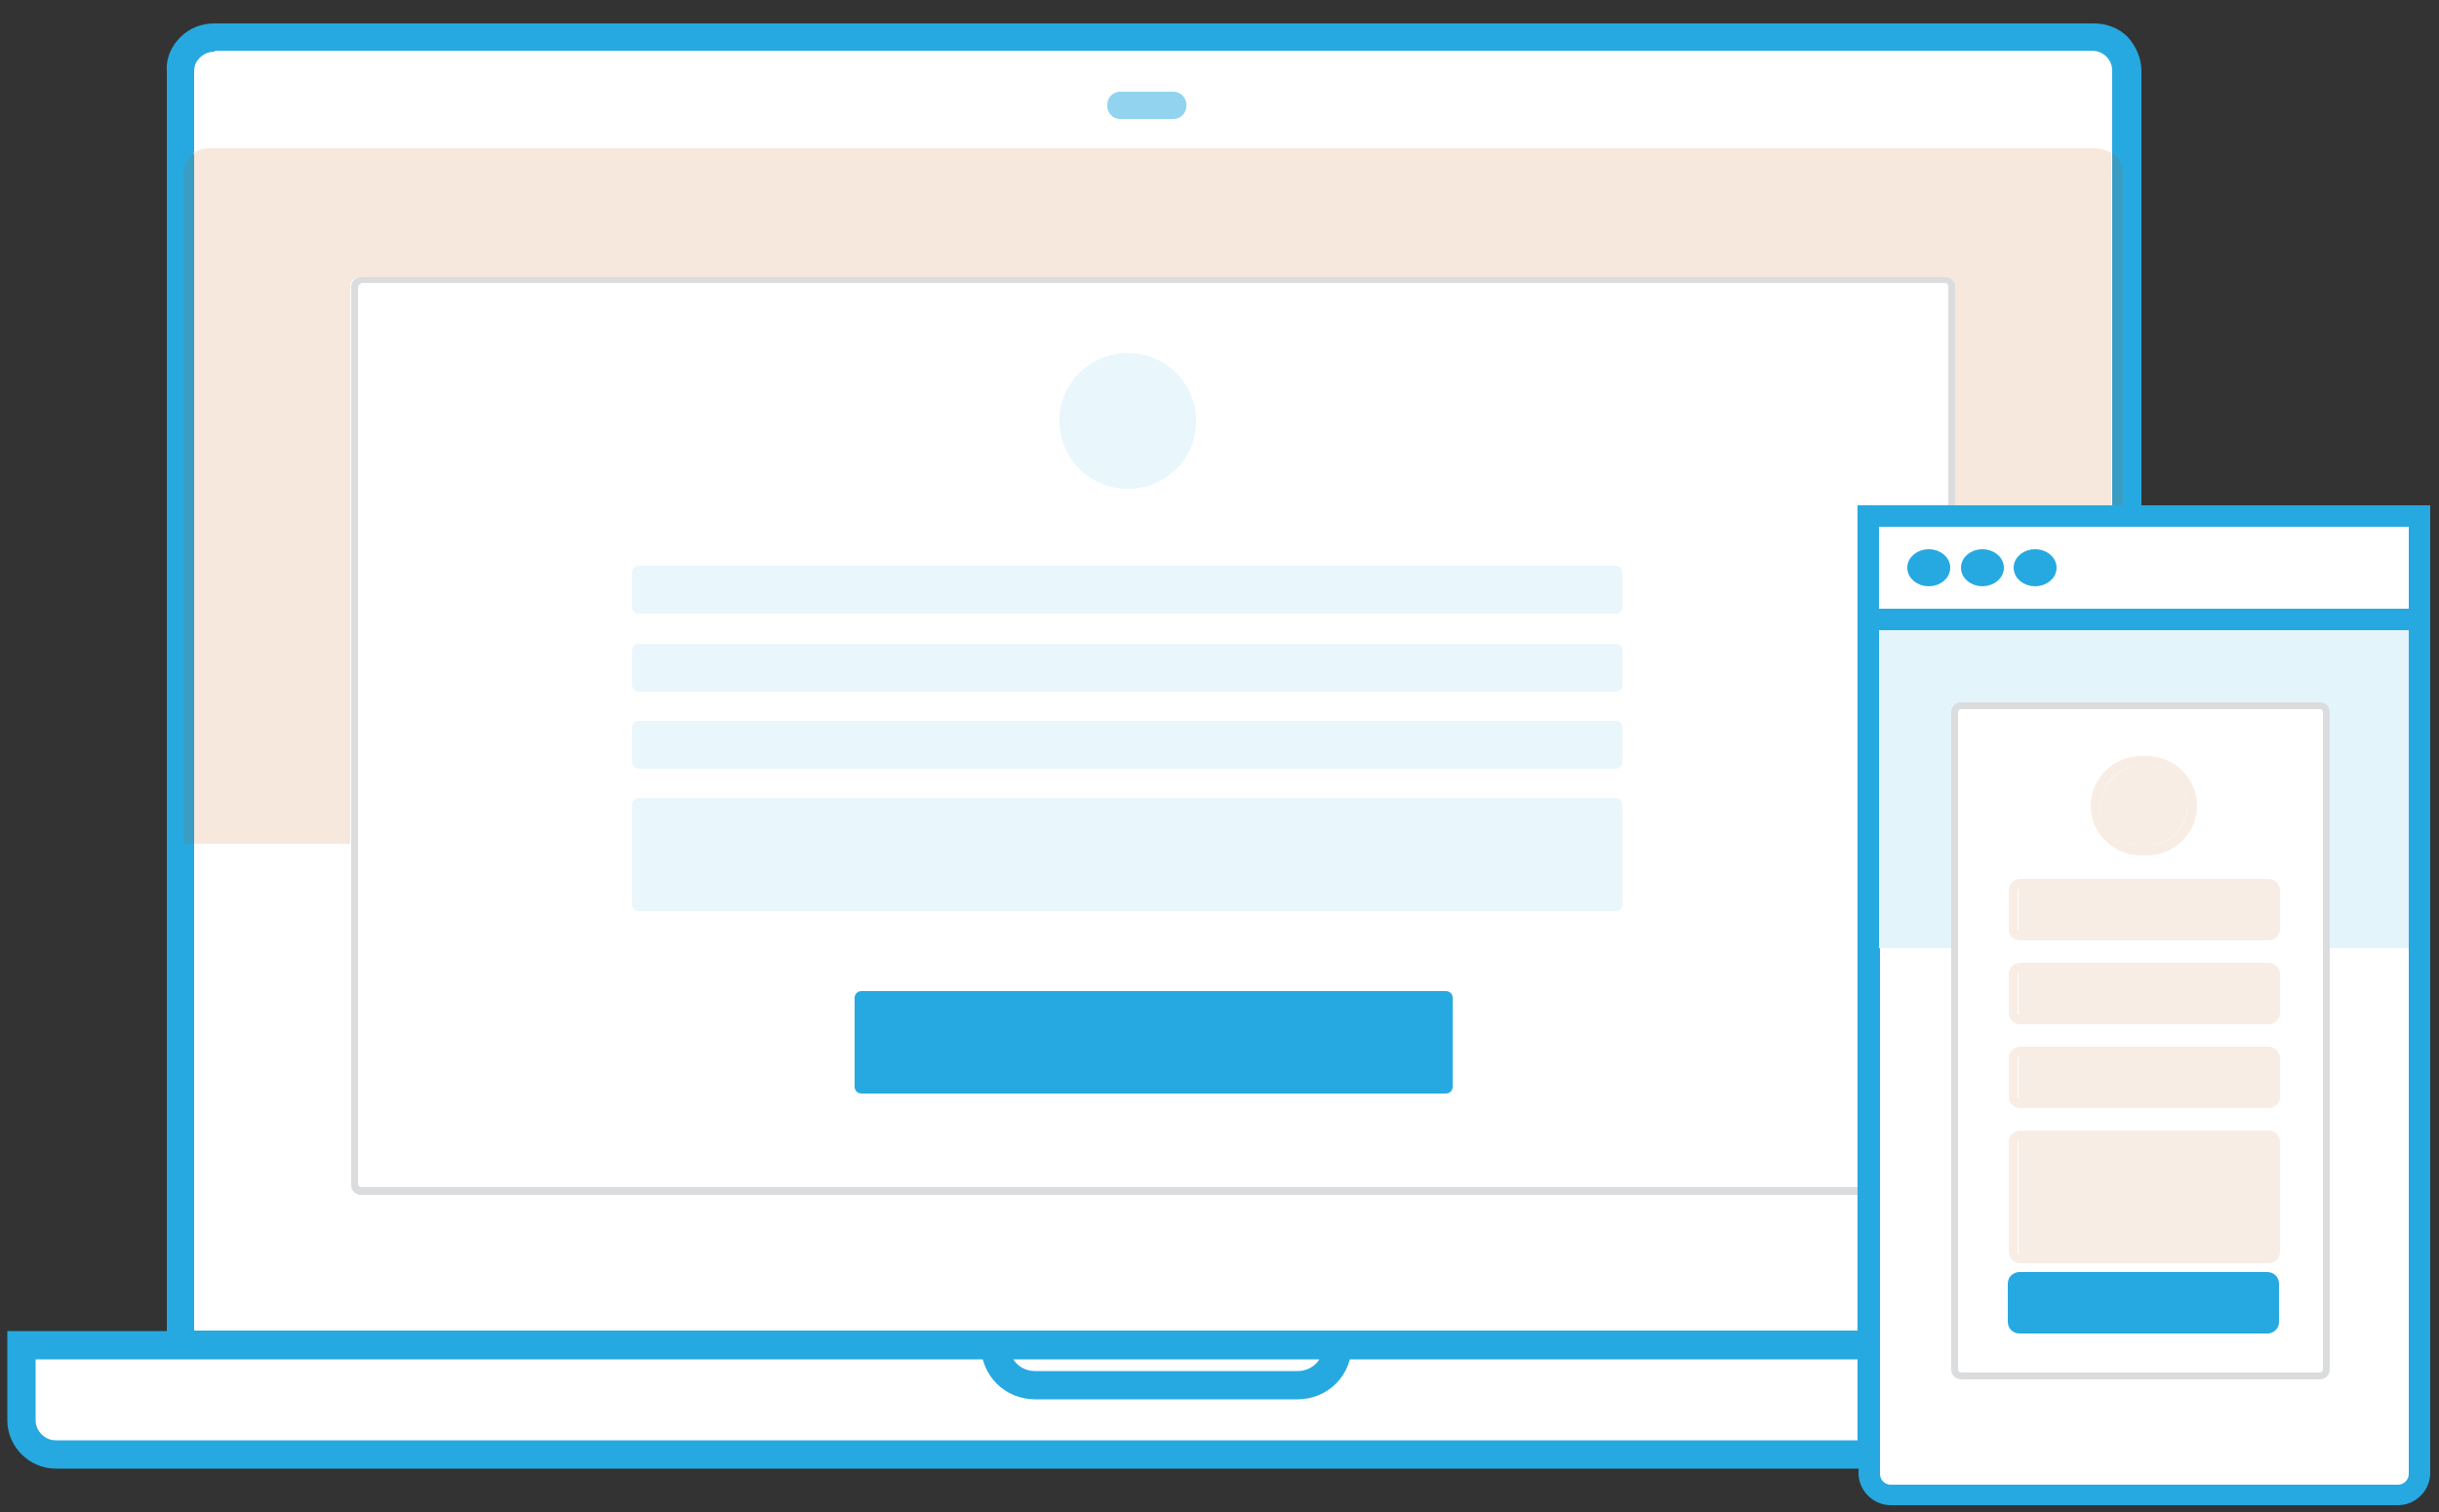 <?xml version="1.0" encoding="UTF-8"?>
<svg id="svg58" xmlns="http://www.w3.org/2000/svg" xmlns:svg="http://www.w3.org/2000/svg" xmlns:sodipodi="http://sodipodi.sourceforge.net/DTD/sodipodi-0.dtd" xmlns:inkscape="http://www.inkscape.org/namespaces/inkscape" version="1.1" viewBox="0 0 250 155">
  <rect x="0" y="0" width="250" height="155" fill="#333333" stroke="none"/>
  <defs>
    <style>
      .cls-1, .cls-2, .cls-3, .cls-4, .cls-5, .cls-6, .cls-7, .cls-8, .cls-9, .cls-10, .cls-11 {
        stroke-width: 0px;
      }

      .cls-1, .cls-4 {
        fill: #26a9e0;
      }

      .cls-1, .cls-10 {
        fill-rule: evenodd;
      }

      .cls-2 {
        fill: #f7e8de;
      }

      .cls-3 {
        fill: #92d4ef;
      }

      .cls-5 {
        fill: #f8ede5;
      }

      .cls-6 {
        fill: #e3f4fb;
      }

      .cls-7 {
        fill: #dadcdd;
      }

      .cls-8 {
        fill: #3a9dc3;
      }

      .cls-12 {
        stroke-width: 2.9px;
      }

      .cls-12, .cls-13 {
        fill: none;
        stroke: #26a9e0;
      }

      .cls-9 {
        fill: #e9f6fc;
      }

      .cls-10, .cls-11 {
        fill: #fff;
      }

      .cls-13 {
        stroke-miterlimit: 10;
      }
    </style>
  </defs>
  <sodipodi:namedview id="namedview60" bordercolor="#000000" borderopacity="0.25" inkscape:deskcolor="#d1d1d1" inkscape:pagecheckerboard="0" inkscape:pageopacity="0.0" inkscape:showpageshadow="2" pagecolor="#ffffff"/>
  <g>
    <path class="cls-10" d="M21.9,3.8h192.5c1.9,0,3.5,1.5,3.5,3.5v130.6H18.4V7.3c0-1.9,1.6-3.5,3.5-3.5"/>
    <path class="cls-4" d="M21.9,3.8v1.4h192.5c.6,0,1.1.2,1.5.6.4.4.6.9.6,1.4v129.2H19.9V7.3c0-.6.2-1,.6-1.4.4-.4.9-.6,1.5-.6v-2.9c-1.4,0-2.6.5-3.5,1.4-.9.9-1.5,2.1-1.4,3.5v132h202.4V7.3c0-1.4-.6-2.6-1.4-3.5-.9-.9-2.1-1.4-3.5-1.4H21.9v1.4"/>
    <path class="cls-2" d="M214.9,15.2H21.4c-.6,0-1.1.2-1.6.5v70.8h16.1V29.4c0-.6.5-1,1-1h162.4c.6,0,1,.5,1,1v22.4h16.1V15.7c-.4-.3-1-.5-1.6-.5"/>
    <path class="cls-8" d="M216.5,15.7v36.2h1.1V17.7c0-.9-.4-1.6-1.1-2.1M19.9,15.7c-.6.5-1.1,1.2-1.1,2.1v68.7h1.1V15.7"/>
    <path class="cls-10" d="M5.7,149.1h224.9c1.9,0,3.5-1.5,3.5-3.5v-7.7H2.2v7.7c0,1.9,1.6,3.5,3.5,3.5Z"/>
    <path class="cls-12" d="M5.7,149.1h224.9c1.9,0,3.5-1.5,3.5-3.5v-7.7H2.2v7.7c0,1.9,1.6,3.5,3.5,3.5Z"/>
    <path class="cls-10" d="M132.9,142h-26.8c-2.3,0-4.1-1.8-4.1-4.1h35.1c0,2.3-1.8,4.1-4.1,4.1Z"/>
    <path class="cls-12" d="M132.9,142h-26.8c-2.3,0-4.1-1.8-4.1-4.1h35.1c0,2.3-1.8,4.1-4.1,4.1Z"/>
    <path class="cls-11" d="M114.1,6.6c-.7,0-1.3.6-1.3,1.4s.6,1.4,1.3,1.4,1.3-.6,1.3-1.4-.6-1.4-1.3-1.4"/>
    <path class="cls-3" d="M120.3,9.4h-5.5c-.7,0-1.3.6-1.3,1.3v.2c0,.7.6,1.3,1.3,1.3h5.5c.7,0,1.3-.6,1.3-1.3v-.2c0-.7-.6-1.3-1.3-1.3"/>
    <path class="cls-10" d="M37,28.7h162.4c.4,0,.7.3.7.7v92.1c0,.4-.3.7-.7.7H37c-.4,0-.7-.3-.7-.7V29.4c0-.4.3-.7.7-.7"/>
    <path class="cls-7" d="M37,28.7v.3h162.4c.2,0,.3.2.3.3v92.1c0,.2-.2.3-.3.3H37c-.2,0-.3-.2-.3-.3V29.4c0-.2.2-.3.3-.3v-.7c-.6,0-1,.5-1,1v92.1c0,.6.5,1,1,1h162.4c.6,0,1-.5,1-1V29.4c0-.6-.5-1-1-1H37v.3"/>
    <path class="cls-9" d="M115.6,36.2c-3.9,0-7,3.1-7,6.9h0c0,3.9,3.1,7,7,7s7-3.1,7-6.9h0c0-3.9-3.1-7-7-7"/>
    <path class="cls-1" d="M88.3,101.6h59.9c.4,0,.7.3.7.7v9.1c0,.4-.3.7-.7.7h-59.9c-.4,0-.7-.3-.7-.7v-9.1c0-.4.3-.7.7-.7Z"/>
    <path class="cls-9" d="M165.6,58h-100.1c-.4,0-.7.3-.7.7v3.5c0,.4.3.7.7.7h100.1c.4,0,.7-.3.7-.7v-3.5c0-.4-.3-.7-.7-.7"/>
    <path class="cls-9" d="M165.6,66h-100.1c-.4,0-.7.3-.7.7v3.5c0,.4.3.7.7.7h100.1c.4,0,.7-.3.7-.7v-3.5c0-.4-.3-.7-.7-.7"/>
    <path class="cls-9" d="M165.6,73.9h-100.1c-.4,0-.7.3-.7.7v3.5c0,.4.3.7.7.7h100.1c.4,0,.7-.3.7-.7v-3.5c0-.4-.3-.7-.7-.7"/>
    <path class="cls-9" d="M165.6,81.8h-100.1c-.4,0-.7.3-.7.7v10.2c0,.4.3.7.7.7h100.1c.4,0,.7-.3.7-.7v-10.2c0-.4-.3-.7-.7-.7"/>
    <polyline class="cls-10" points="191.5 52.9 248 52.9 248 149.2 191.5 149.2 191.5 52.9"/>
    <polyline class="cls-4" points="191.5 52.9 191.5 54 246.9 54 246.9 148.1 192.6 148.1 192.6 52.9 191.5 52.9 191.5 54 191.5 52.9 190.4 52.9 190.4 150.3 249.1 150.3 249.1 51.8 190.4 51.8 190.4 52.9 191.5 52.9"/>
    <path class="cls-10" d="M191.5,63.5h56.5v87.5c0,1.2-1,2.2-2.2,2.2h-52c-1.2,0-2.2-1-2.2-2.2V63.5"/>
    <path class="cls-4" d="M191.5,63.5v1.1h55.4v86.5c0,.6-.5,1.1-1.1,1.1h-52c-.6,0-1.1-.5-1.1-1.1V63.5h-1.1v1.1-1.1h-1.1v87.5c0,1.8,1.5,3.3,3.3,3.3h52c1.8,0,3.3-1.5,3.3-3.3V62.4h-58.6v1.1h1.1"/>
    <path class="cls-6" d="M246.9,64.6h-54.3v32.6h7.4v-24.1c0-.6.5-1,1-1h36.8c.6,0,1,.5,1,1v24.1h8.1v-32.6"/>
    <polyline class="cls-4" points="248 63.5 191.5 63.5 191.5 97.2 192.6 97.2 192.6 64.6 246.9 64.6 246.9 97.2 248 97.2 248 63.5"/>
    <path class="cls-10" d="M201,72.4h36.8c.4,0,.7.3.7.7v67.4c0,.4-.3.7-.7.7h-36.8c-.4,0-.7-.3-.7-.7v-67.4c0-.4.3-.7.7-.7"/>
    <path class="cls-7" d="M201,72.4v.3h36.8c.2,0,.3.2.3.3v67.4c0,.2-.2.3-.3.3h-36.8c-.2,0-.3-.2-.3-.3v-67.4c0-.2.2-.3.3-.3v-.7c-.6,0-1,.5-1,1v67.4c0,.6.5,1,1,1h36.8c.6,0,1-.5,1-1v-67.4c0-.6-.5-1-1-1h-36.8v.3"/>
    <path class="cls-1" d="M207,130.9h25.4c.4,0,.7.3.7.7v3.9c0,.4-.3.7-.7.7h-25.4c-.4,0-.7-.3-.7-.7v-3.9c0-.4.3-.7.7-.7Z"/>
    <path class="cls-13" d="M207,130.9h25.4c.4,0,.7.3.7.7v3.9c0,.4-.3.7-.7.7h-25.4c-.4,0-.7-.3-.7-.7v-3.9c0-.4.3-.7.7-.7Z"/>
    <path class="cls-5" d="M220,78.5h-.5c-2.3,0-4.2,1.9-4.2,4.1,0,2.3,1.9,4.1,4.2,4.1h.5c2.3,0,4.2-1.9,4.2-4.1,0-2.3-1.9-4.1-4.2-4.1"/>
    <path class="cls-5" d="M219.5,78.5h.5c2.3,0,4.2,1.9,4.2,4.1,0,2.3-1.9,4.1-4.2,4.1h-.5c-2.3,0-4.2-1.9-4.2-4.1,0-2.3,1.9-4.1,4.2-4.1h0M220,77.5h-.5c-2.9,0-5.2,2.3-5.2,5.1,0,2.8,2.3,5.1,5.2,5.1h.5c2.9,0,5.2-2.3,5.2-5.1,0-2.8-2.3-5.1-5.2-5.1"/>
    <path class="cls-5" d="M232.5,91.1h-25.4c-.1,0-.2,0-.2.2v3.9c0,0,0,.2.2.2h25.4c.1,0,.2,0,.2-.2v-3.9c0,0,0-.2-.2-.2"/>
    <path class="cls-5" d="M207,91.1h25.4c.1,0,.2,0,.2.2v3.9c0,0,0,.2-.2.2h-25.4c-.1,0-.2,0-.2-.2v-3.9c0,0,0-.2.2-.2h0M232.5,90.1h-25.4c-.7,0-1.2.5-1.2,1.2v3.9c0,.7.5,1.2,1.2,1.2h25.4c.7,0,1.2-.5,1.2-1.2v-3.9c0-.7-.5-1.2-1.2-1.2"/>
    <path class="cls-5" d="M232.5,99.7h-25.4c-.1,0-.2,0-.2.2v3.9c0,0,0,.2.2.2h25.4c.1,0,.2,0,.2-.2v-3.9c0,0,0-.2-.2-.2"/>
    <path class="cls-5" d="M207,99.7h25.4c.1,0,.2,0,.2.2v3.9c0,0,0,.2-.2.2h-25.4c-.1,0-.2,0-.2-.2v-3.9c0,0,0-.2.2-.2h0M232.5,98.7h-25.4c-.7,0-1.2.5-1.2,1.2v3.9c0,.7.5,1.2,1.2,1.2h25.4c.7,0,1.2-.5,1.2-1.2v-3.9c0-.7-.5-1.2-1.2-1.2"/>
    <path class="cls-5" d="M232.5,108.3h-25.4c-.1,0-.2,0-.2.2v3.9c0,0,0,.2.2.2h25.4c.1,0,.2,0,.2-.2v-3.9c0,0,0-.2-.2-.2"/>
    <path class="cls-5" d="M207,108.3h25.4c.1,0,.2,0,.2.2v3.9c0,0,0,.2-.2.2h-25.4c-.1,0-.2,0-.2-.2v-3.9c0,0,0-.2.2-.2h0M232.5,107.3h-25.4c-.7,0-1.2.5-1.2,1.2v3.9c0,.7.5,1.2,1.2,1.2h25.4c.7,0,1.2-.5,1.2-1.2v-3.9c0-.7-.5-1.2-1.2-1.2"/>
    <path class="cls-5" d="M232.5,116.9h-25.4c-.1,0-.2,0-.2.2v11.2c0,0,0,.2.2.2h25.4c.1,0,.2,0,.2-.2v-11.2c0,0,0-.2-.2-.2"/>
    <path class="cls-5" d="M207,116.9h25.4c.1,0,.2,0,.2.2v11.2c0,0,0,.2-.2.2h-25.4c-.1,0-.2,0-.2-.2v-11.2c0,0,0-.2.2-.2h0M232.5,115.9h-25.4c-.7,0-1.2.5-1.2,1.2v11.2c0,.7.5,1.2,1.2,1.2h25.4c.7,0,1.2-.5,1.2-1.2v-11.2c0-.7-.5-1.2-1.2-1.2"/>
    <ellipse class="cls-4" cx="197.7" cy="58.2" rx="1.7" ry="1.4"/>
    <ellipse class="cls-13" cx="197.7" cy="58.2" rx="1.7" ry="1.4"/>
    <ellipse class="cls-4" cx="203.2" cy="58.2" rx="1.7" ry="1.4"/>
    <ellipse class="cls-13" cx="203.2" cy="58.2" rx="1.7" ry="1.4"/>
    <ellipse class="cls-4" cx="208.6" cy="58.2" rx="1.7" ry="1.4"/>
    <ellipse class="cls-13" cx="208.6" cy="58.2" rx="1.7" ry="1.4"/>
  </g>
</svg>